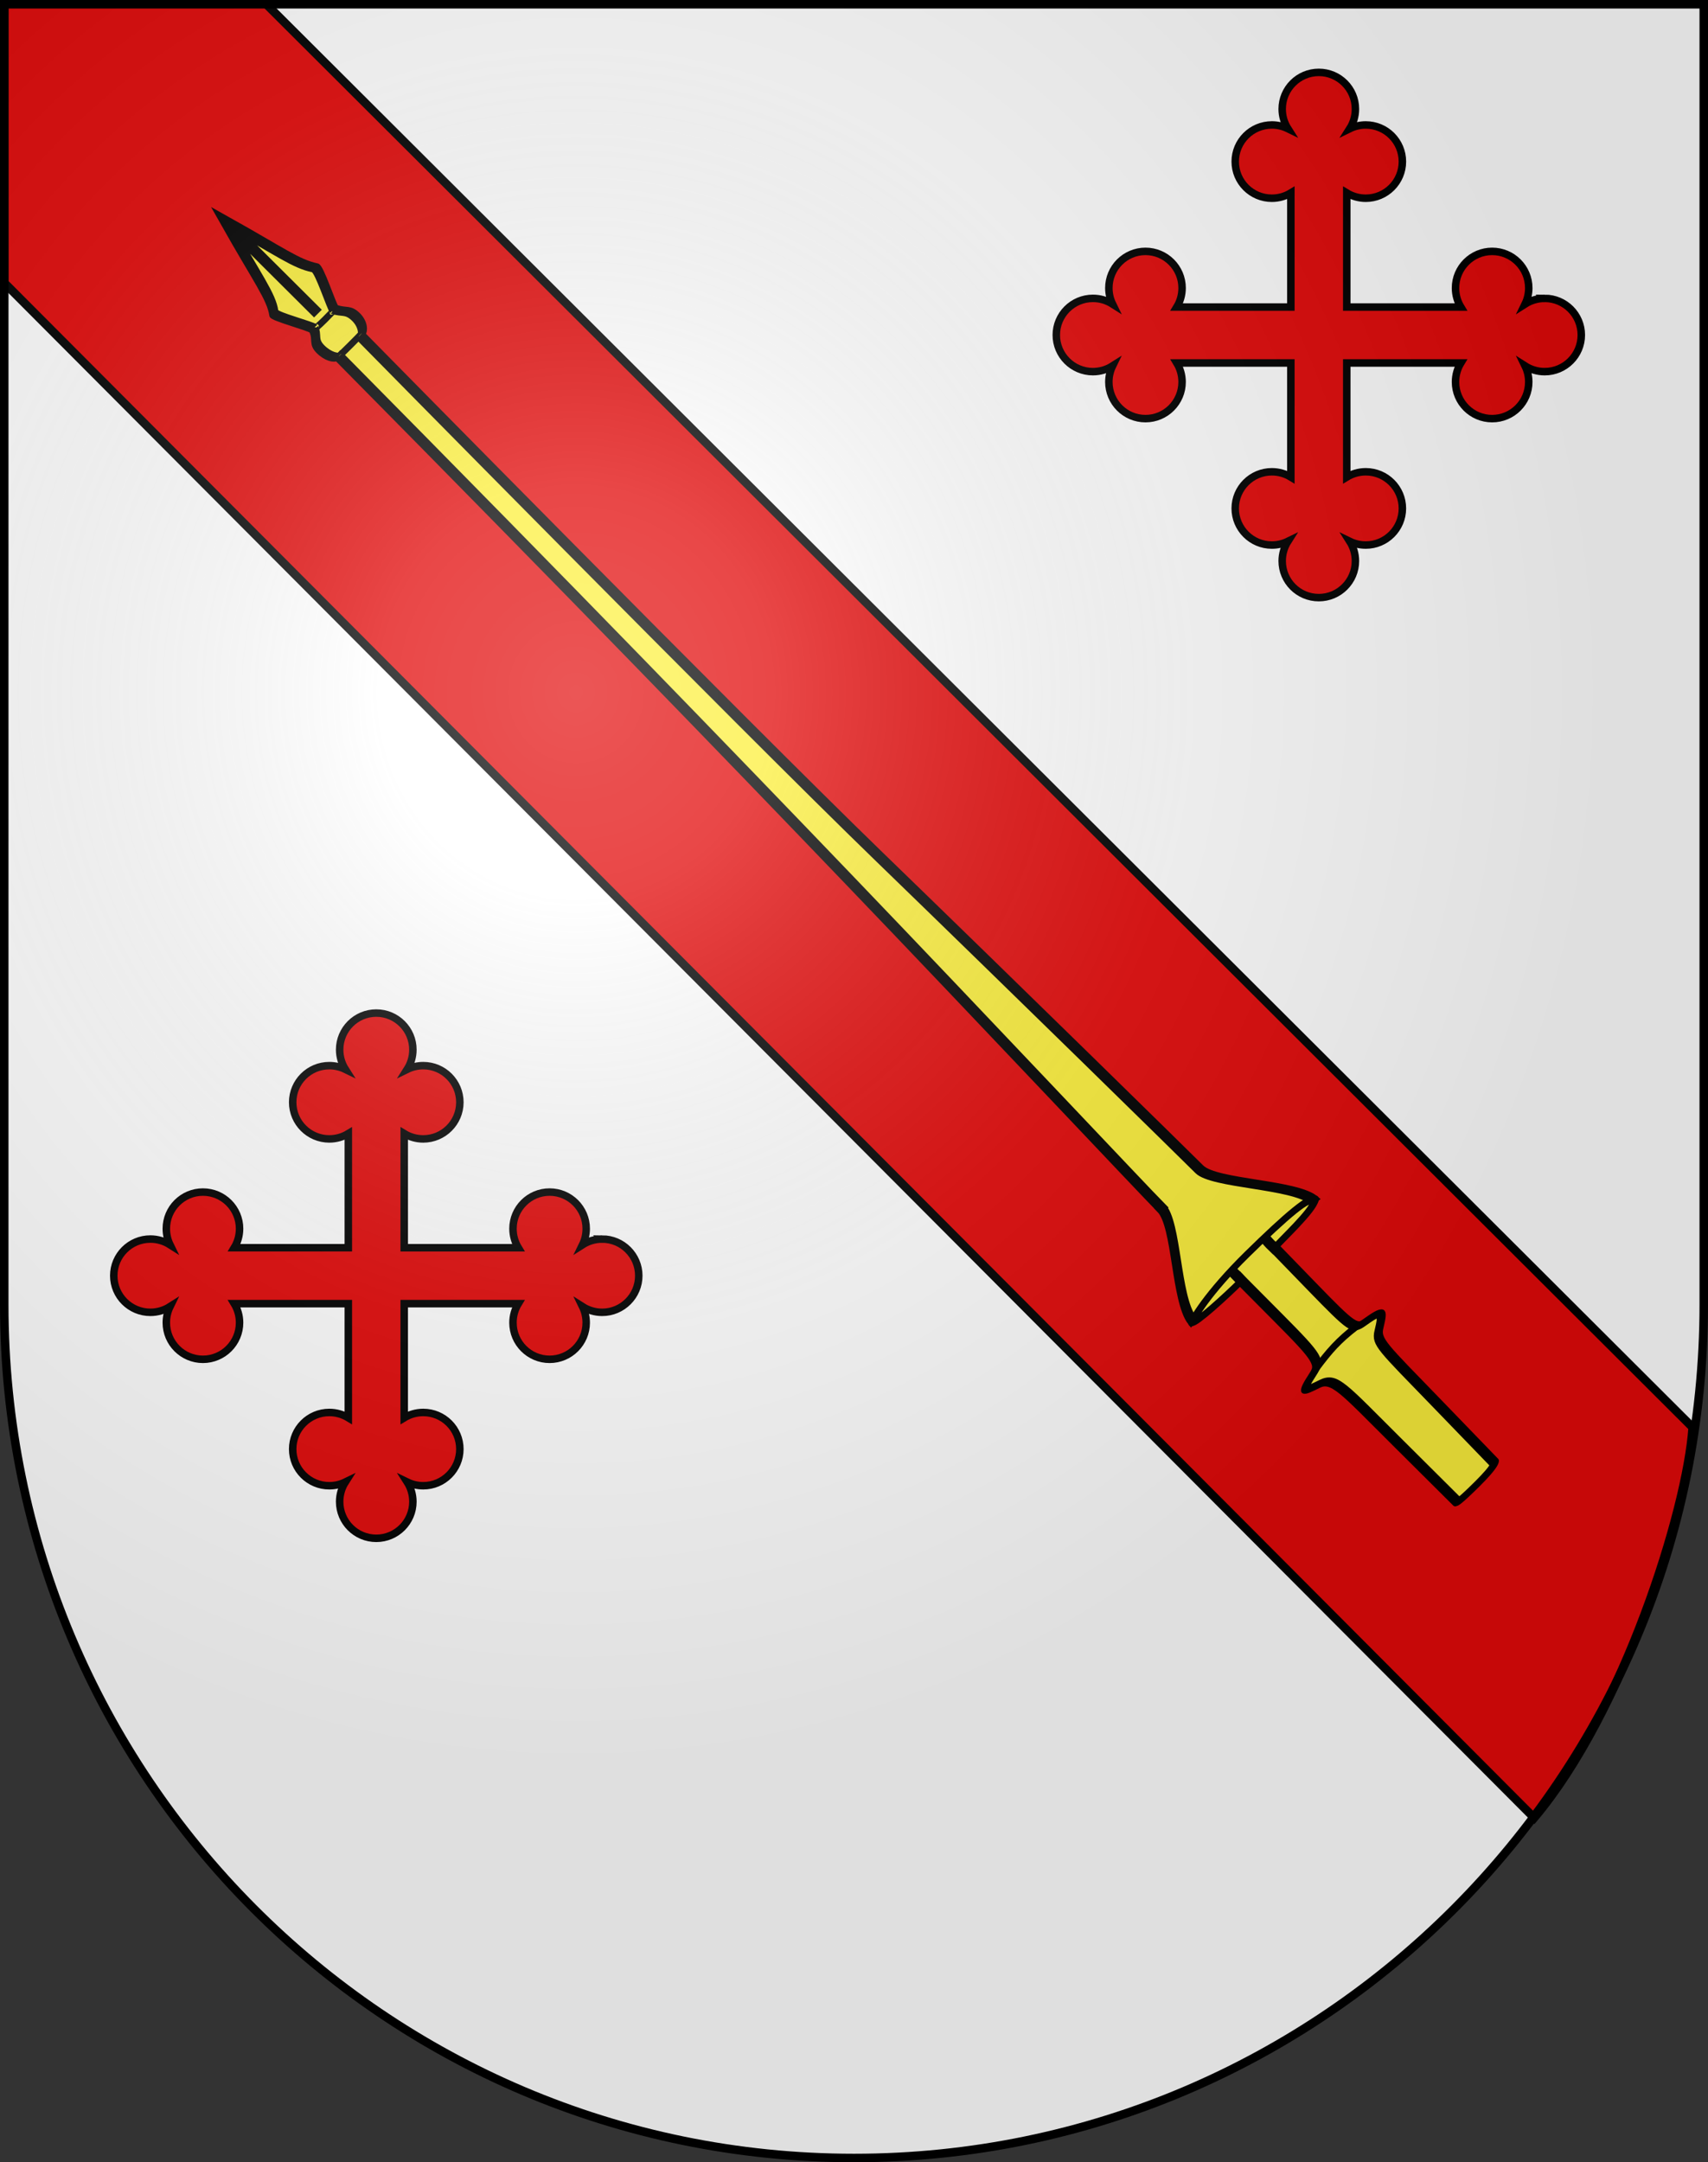 <?xml version="1.0" encoding="UTF-8" standalone="no"?>
<!-- Created with Inkscape (http://www.inkscape.org/) -->

<svg
   xmlns:dc="http://purl.org/dc/elements/1.1/"
   xmlns:cc="http://creativecommons.org/ns#"
   xmlns:rdf="http://www.w3.org/1999/02/22-rdf-syntax-ns#"
   xmlns:svg="http://www.w3.org/2000/svg"
   xmlns="http://www.w3.org/2000/svg"
   xmlns:xlink="http://www.w3.org/1999/xlink"
   version="1.0"
   width="603"
   height="763"
   id="svg20">
  <rect width="100%" height="100%" fill="#333333" stroke="none"/>
  <desc
     id="desc22">Coat of Arms of Canton of Freiburg (Fribourg)</desc>
  <defs
     id="defs29">
    <linearGradient
       id="linearGradient2893">
      <stop
         id="stop2895"
         style="stop-color:#ffffff;stop-opacity:0.314"
         offset="0" />
      <stop
         id="stop2897"
         style="stop-color:#ffffff;stop-opacity:0.251"
         offset="0.19" />
      <stop
         id="stop2901"
         style="stop-color:#6b6b6b;stop-opacity:0.125"
         offset="0.6" />
      <stop
         id="stop2899"
         style="stop-color:#000000;stop-opacity:0.125"
         offset="1" />
    </linearGradient>
    <radialGradient
       cx="858.042"
       cy="579.933"
       r="300"
       fx="858.042"
       fy="579.933"
       id="radialGradient3236"
       xlink:href="#linearGradient2893"
       gradientUnits="userSpaceOnUse"
       gradientTransform="matrix(1.215,0,0,1.267,-839.192,-490.489)" />
  </defs>
  <g
     id="layer1"
     style="display:inline">
    <path
       d="m 1.5,1.5 0,458.868 C 1.5,626.678 135.815,761.5 301.5,761.5 467.185,761.5 601.5,626.678 601.5,460.368 l 0,-458.868 -600,0 z"
       id="path1899"
       style="fill:#ffffff;fill-opacity:1" />
    <g
       transform="translate(433,-5)"
       id="layer3-2"
       style="display:inline">
      <g
         id="g5810">
        <path
           d="m -431.5,104.781 540.13,541.694 c 31.349,-37.089 53.961,-108.439 55.954,-137.776 L -339.281,6.188 l -92.219,0 z"
           id="path2855"
           style="fill:#e20909;fill-opacity:1;fill-rule:evenodd;stroke:#000000;stroke-width:3;stroke-linecap:butt;stroke-linejoin:miter;stroke-miterlimit:4;stroke-opacity:1;stroke-dasharray:none" />
        <rect
           width="600"
           height="660"
           x="0"
           y="3.375078e-014"
           id="rect4923"
           style="fill:none;stroke:none" />
      </g>
    </g>
  </g>
  <g
     id="layer2"
     style="display:inline">
    <g
       transform="matrix(-1.145,-1.152,1.893,-1.882,720.079,279.979)"
       id="g2164"
       style="fill:#fcef3c;stroke:#000000;stroke-width:1.441;stroke-miterlimit:4;stroke-opacity:1;stroke-dasharray:none;display:inline">
      <path
         d="m 70.745,-121.025 c 4.727,-0.003 58.118,0.863 97.741,1.284 39.623,0.421 84.683,0.805 159.518,0.918 6.1e-4,-0.412 1.633,-1.053 3.959,-1.042 2.311,0.011 2.11,0.814 4.134,1.257 0.825,0 7.901,-2.552 8.477,-2.29 2.959,1.346 7.828,1.701 21.718,4.029 -13.595,2.367 -17.407,2.638 -21.004,4.062 -0.696,0.375 -8.518,-2.065 -9.375,-2.065 -2.063,0.653 -2.042,1.275 -4.315,1.331 -2.273,0.056 -3.836,-0.723 -3.836,-1.339 0,0 -118.089,-0.355 -159.706,0.13 -41.616,0.485 -92.684,0.891 -97.205,0.9 -4.505,0.009 -16.767,7.51 -22.238,7.831 0.106,-0.442 0.913,-4.153 0.913,-4.153 l -0.133,-3.944 -14.013,-0.103 c -12.504,-0.092 -12.986,0.023 -13.394,1.509 -0.802,2.922 -1.067,3.01 -3.301,0.802 -1.501,-1.483 -3.001,-1.326 -20.425,-1.465 l -17.827,-0.15 c 0,0 -0.638,-0.106 -0.638,-3.563 0,-3.561 0.303,-3.563 0.303,-3.563 l 18.642,-0.065 c 16.451,-0.058 19.488,0.21 20.623,-1.855 1.179,-2.145 1.477,-2.659 2.515,0.25 0.669,1.876 1.286,2.04 14.127,2.04 l 13.594,0 0,-4.111 -0.941,-4.216 c 5.856,0.428 17.219,7.583 22.089,7.58 z m 267.029,4.234 26.981,-0.09 -26.981,0.09 z"
         id="path2189"
         style="fill:#fcef3c;stroke:#000000;stroke-width:1.441;stroke-miterlimit:4;stroke-opacity:1;stroke-dasharray:none" />
      <path
         d="m 22.238,-121.59 c 0.732,3.033 0.941,4.812 0.314,7.845"
         id="path3180"
         style="fill:#fcef3c;fill-rule:evenodd;stroke:#000000;stroke-width:1.441;stroke-linecap:butt;stroke-linejoin:miter;stroke-miterlimit:4;stroke-opacity:1;stroke-dasharray:none" />
      <path
         d="m 50.059,-120.259 c -0.013,-0.013 -1.764,0.008 -2.829,-0.037 2.21e-4,-2.959 0.403,-8.3 1.111,-8.356 0.414,-0.045 2.185,4.11 2.108,11.363 -0.077,7.253 -0.615,11.63 -2.114,11.287 -1.255,-1.123 -0.902,-6.607 -1.114,-8.155 0.816,-0.009 1.517,-0.056 2.997,0.052"
         id="path3182"
         style="fill:#fcef3c;fill-rule:evenodd;stroke:#000000;stroke-width:1.441;stroke-linecap:butt;stroke-linejoin:miter;stroke-miterlimit:4;stroke-opacity:1;stroke-dasharray:none" />
      <path
         d="m 336.172,-118.357 c 0,0 -0.383,-0.876 -0.383,1.635 0,2.51 0.191,1.486 0.191,1.486"
         id="path3191"
         style="fill:#fcef3c;fill-rule:evenodd;stroke:#000000;stroke-width:1.441;stroke-linecap:butt;stroke-linejoin:miter;stroke-miterlimit:4;stroke-opacity:1;stroke-dasharray:none" />
      <path
         d="m 328.015,-118.831 c 0,0 -0.065,-0.467 -0.065,2.044 0,2.51 0.08,2.302 0.08,2.302"
         id="path3193"
         style="fill:#fcef3c;fill-rule:evenodd;stroke:#000000;stroke-width:1.441;stroke-linecap:butt;stroke-linejoin:miter;stroke-miterlimit:4;stroke-opacity:1;stroke-dasharray:none" />
    </g>
    <path
       d="m 545.344,105.288 c -2.552,0 -4.93,0.743 -6.934,2.019 0.837,-1.712 1.308,-3.636 1.308,-5.671 0,-7.141 -5.788,-12.929 -12.929,-12.929 -7.141,0 -12.929,5.788 -12.929,12.929 0,2.458 0.686,4.755 1.876,6.711 l -40.27,0 0,-40.27 c 1.957,1.191 4.254,1.876 6.711,1.876 7.141,0 12.929,-5.789 12.929,-12.929 0,-7.141 -5.788,-12.929 -12.929,-12.929 -2.034,0 -3.959,0.471 -5.671,1.309 1.277,-2.004 2.019,-4.382 2.019,-6.935 0,-7.141 -5.788,-12.929 -12.929,-12.929 -7.141,0 -12.929,5.789 -12.929,12.929 0,2.552 0.743,4.93 2.019,6.934 -1.713,-0.837 -3.636,-1.308 -5.671,-1.308 -7.141,0 -12.929,5.789 -12.929,12.929 0,7.141 5.789,12.929 12.929,12.929 2.458,0 4.755,-0.686 6.711,-1.876 l 0,40.27 -40.27,0 c 1.191,-1.957 1.876,-4.254 1.876,-6.711 0,-7.141 -5.789,-12.929 -12.929,-12.929 -7.141,0 -12.929,5.788 -12.929,12.929 0,2.035 0.471,3.959 1.309,5.671 -2.004,-1.277 -4.382,-2.019 -6.935,-2.019 -7.141,0 -12.929,5.788 -12.929,12.929 0,7.141 5.789,12.929 12.929,12.929 2.552,0 4.93,-0.743 6.934,-2.019 -0.837,1.713 -1.308,3.636 -1.308,5.671 0,7.141 5.789,12.929 12.929,12.929 7.141,0 12.929,-5.789 12.929,-12.929 0,-2.458 -0.686,-4.755 -1.876,-6.711 l 40.27,0 0,40.27 c -1.957,-1.191 -4.254,-1.876 -6.711,-1.876 -7.141,0 -12.929,5.789 -12.929,12.929 0,7.141 5.789,12.929 12.929,12.929 2.035,0 3.959,-0.471 5.671,-1.308 -1.277,2.004 -2.019,4.382 -2.019,6.934 0,7.141 5.789,12.929 12.929,12.929 7.141,0 12.929,-5.788 12.929,-12.929 0,-2.552 -0.743,-4.93 -2.019,-6.934 1.713,0.837 3.637,1.308 5.671,1.308 7.141,0 12.929,-5.788 12.929,-12.929 0,-7.141 -5.788,-12.929 -12.929,-12.929 -2.458,0 -4.755,0.686 -6.711,1.876 l 0,-40.27 40.27,0 c -1.191,1.957 -1.876,4.254 -1.876,6.711 0,7.141 5.789,12.929 12.929,12.929 7.141,0 12.929,-5.789 12.929,-12.929 0,-2.035 -0.471,-3.959 -1.308,-5.671 2.004,1.277 4.382,2.019 6.934,2.019 7.141,0 12.929,-5.789 12.929,-12.929 0,-7.141 -5.788,-12.929 -12.929,-12.929 z"
       id="path2384"
       style="fill:#e20909;fill-opacity:1;stroke:#000000;stroke-width:2.645;stroke-miterlimit:4;stroke-opacity:1;stroke-dasharray:none;display:inline" />
    <path
       d="m 212.587,437.232 c -2.552,0 -4.93,0.743 -6.934,2.019 0.837,-1.712 1.308,-3.636 1.308,-5.671 0,-7.141 -5.788,-12.929 -12.929,-12.929 -7.141,0 -12.929,5.788 -12.929,12.929 0,2.458 0.686,4.755 1.876,6.711 l -40.27,0 0,-40.27 c 1.957,1.191 4.254,1.876 6.711,1.876 7.141,0 12.929,-5.789 12.929,-12.929 0,-7.141 -5.788,-12.929 -12.929,-12.929 -2.034,0 -3.959,0.471 -5.671,1.309 1.277,-2.004 2.019,-4.382 2.019,-6.935 0,-7.141 -5.788,-12.929 -12.929,-12.929 -7.141,0 -12.929,5.789 -12.929,12.929 0,2.552 0.743,4.93 2.019,6.934 -1.713,-0.837 -3.636,-1.308 -5.671,-1.308 -7.141,0 -12.929,5.789 -12.929,12.929 0,7.141 5.789,12.929 12.929,12.929 2.458,0 4.755,-0.686 6.711,-1.876 l 0,40.27 -40.27,0 c 1.191,-1.957 1.876,-4.254 1.876,-6.711 0,-7.141 -5.789,-12.929 -12.929,-12.929 -7.141,0 -12.929,5.788 -12.929,12.929 0,2.035 0.471,3.959 1.309,5.671 -2.004,-1.277 -4.382,-2.019 -6.935,-2.019 -7.141,0 -12.929,5.788 -12.929,12.929 0,7.141 5.789,12.929 12.929,12.929 2.552,0 4.93,-0.743 6.934,-2.019 -0.837,1.713 -1.308,3.636 -1.308,5.671 0,7.141 5.789,12.929 12.929,12.929 7.141,0 12.929,-5.789 12.929,-12.929 0,-2.458 -0.686,-4.755 -1.876,-6.711 l 40.27,0 0,40.27 c -1.957,-1.191 -4.254,-1.876 -6.711,-1.876 -7.141,0 -12.929,5.789 -12.929,12.929 0,7.141 5.789,12.929 12.929,12.929 2.035,0 3.959,-0.471 5.671,-1.308 -1.277,2.004 -2.019,4.382 -2.019,6.934 0,7.141 5.789,12.929 12.929,12.929 7.141,0 12.929,-5.788 12.929,-12.929 0,-2.552 -0.743,-4.93 -2.019,-6.934 1.713,0.837 3.637,1.308 5.671,1.308 7.141,0 12.929,-5.788 12.929,-12.929 0,-7.141 -5.788,-12.929 -12.929,-12.929 -2.458,0 -4.755,0.686 -6.711,1.876 l 0,-40.27 40.27,0 c -1.191,1.957 -1.876,4.254 -1.876,6.711 0,7.141 5.789,12.929 12.929,12.929 7.141,0 12.929,-5.789 12.929,-12.929 0,-2.035 -0.471,-3.959 -1.308,-5.671 2.004,1.277 4.382,2.019 6.934,2.019 7.141,0 12.929,-5.789 12.929,-12.929 0,-7.141 -5.788,-12.929 -12.929,-12.929 z"
       id="path2384-3"
       style="fill:#e20909;fill-opacity:1;stroke:#000000;stroke-width:2.645;stroke-miterlimit:4;stroke-opacity:1;stroke-dasharray:none;display:inline" />
  </g>
  <g
     id="layer3"
     style="display:inline">
    <path
       d="m 1.5,1.5 0,458.868 C 1.5,626.679 135.815,761.5 301.5,761.5 467.185,761.5 601.5,626.679 601.5,460.368 L 601.5,1.5 1.5,1.5 z"
       id="path2346"
       style="fill:url(#radialGradient3236);fill-opacity:1" />
  </g>
  <g
     id="layer4"
     style="display:inline">
    <path
       d="m 1.5,1.5 0,458.868 C 1.5,626.679 135.815,761.5 301.5,761.5 467.185,761.5 601.5,626.679 601.5,460.368 L 601.5,1.5 1.5,1.5 z"
       id="path3239"
       style="fill:none;stroke:#000000;stroke-width:3;stroke-miterlimit:4;stroke-opacity:1;stroke-dasharray:none" />
  </g>
</svg>
